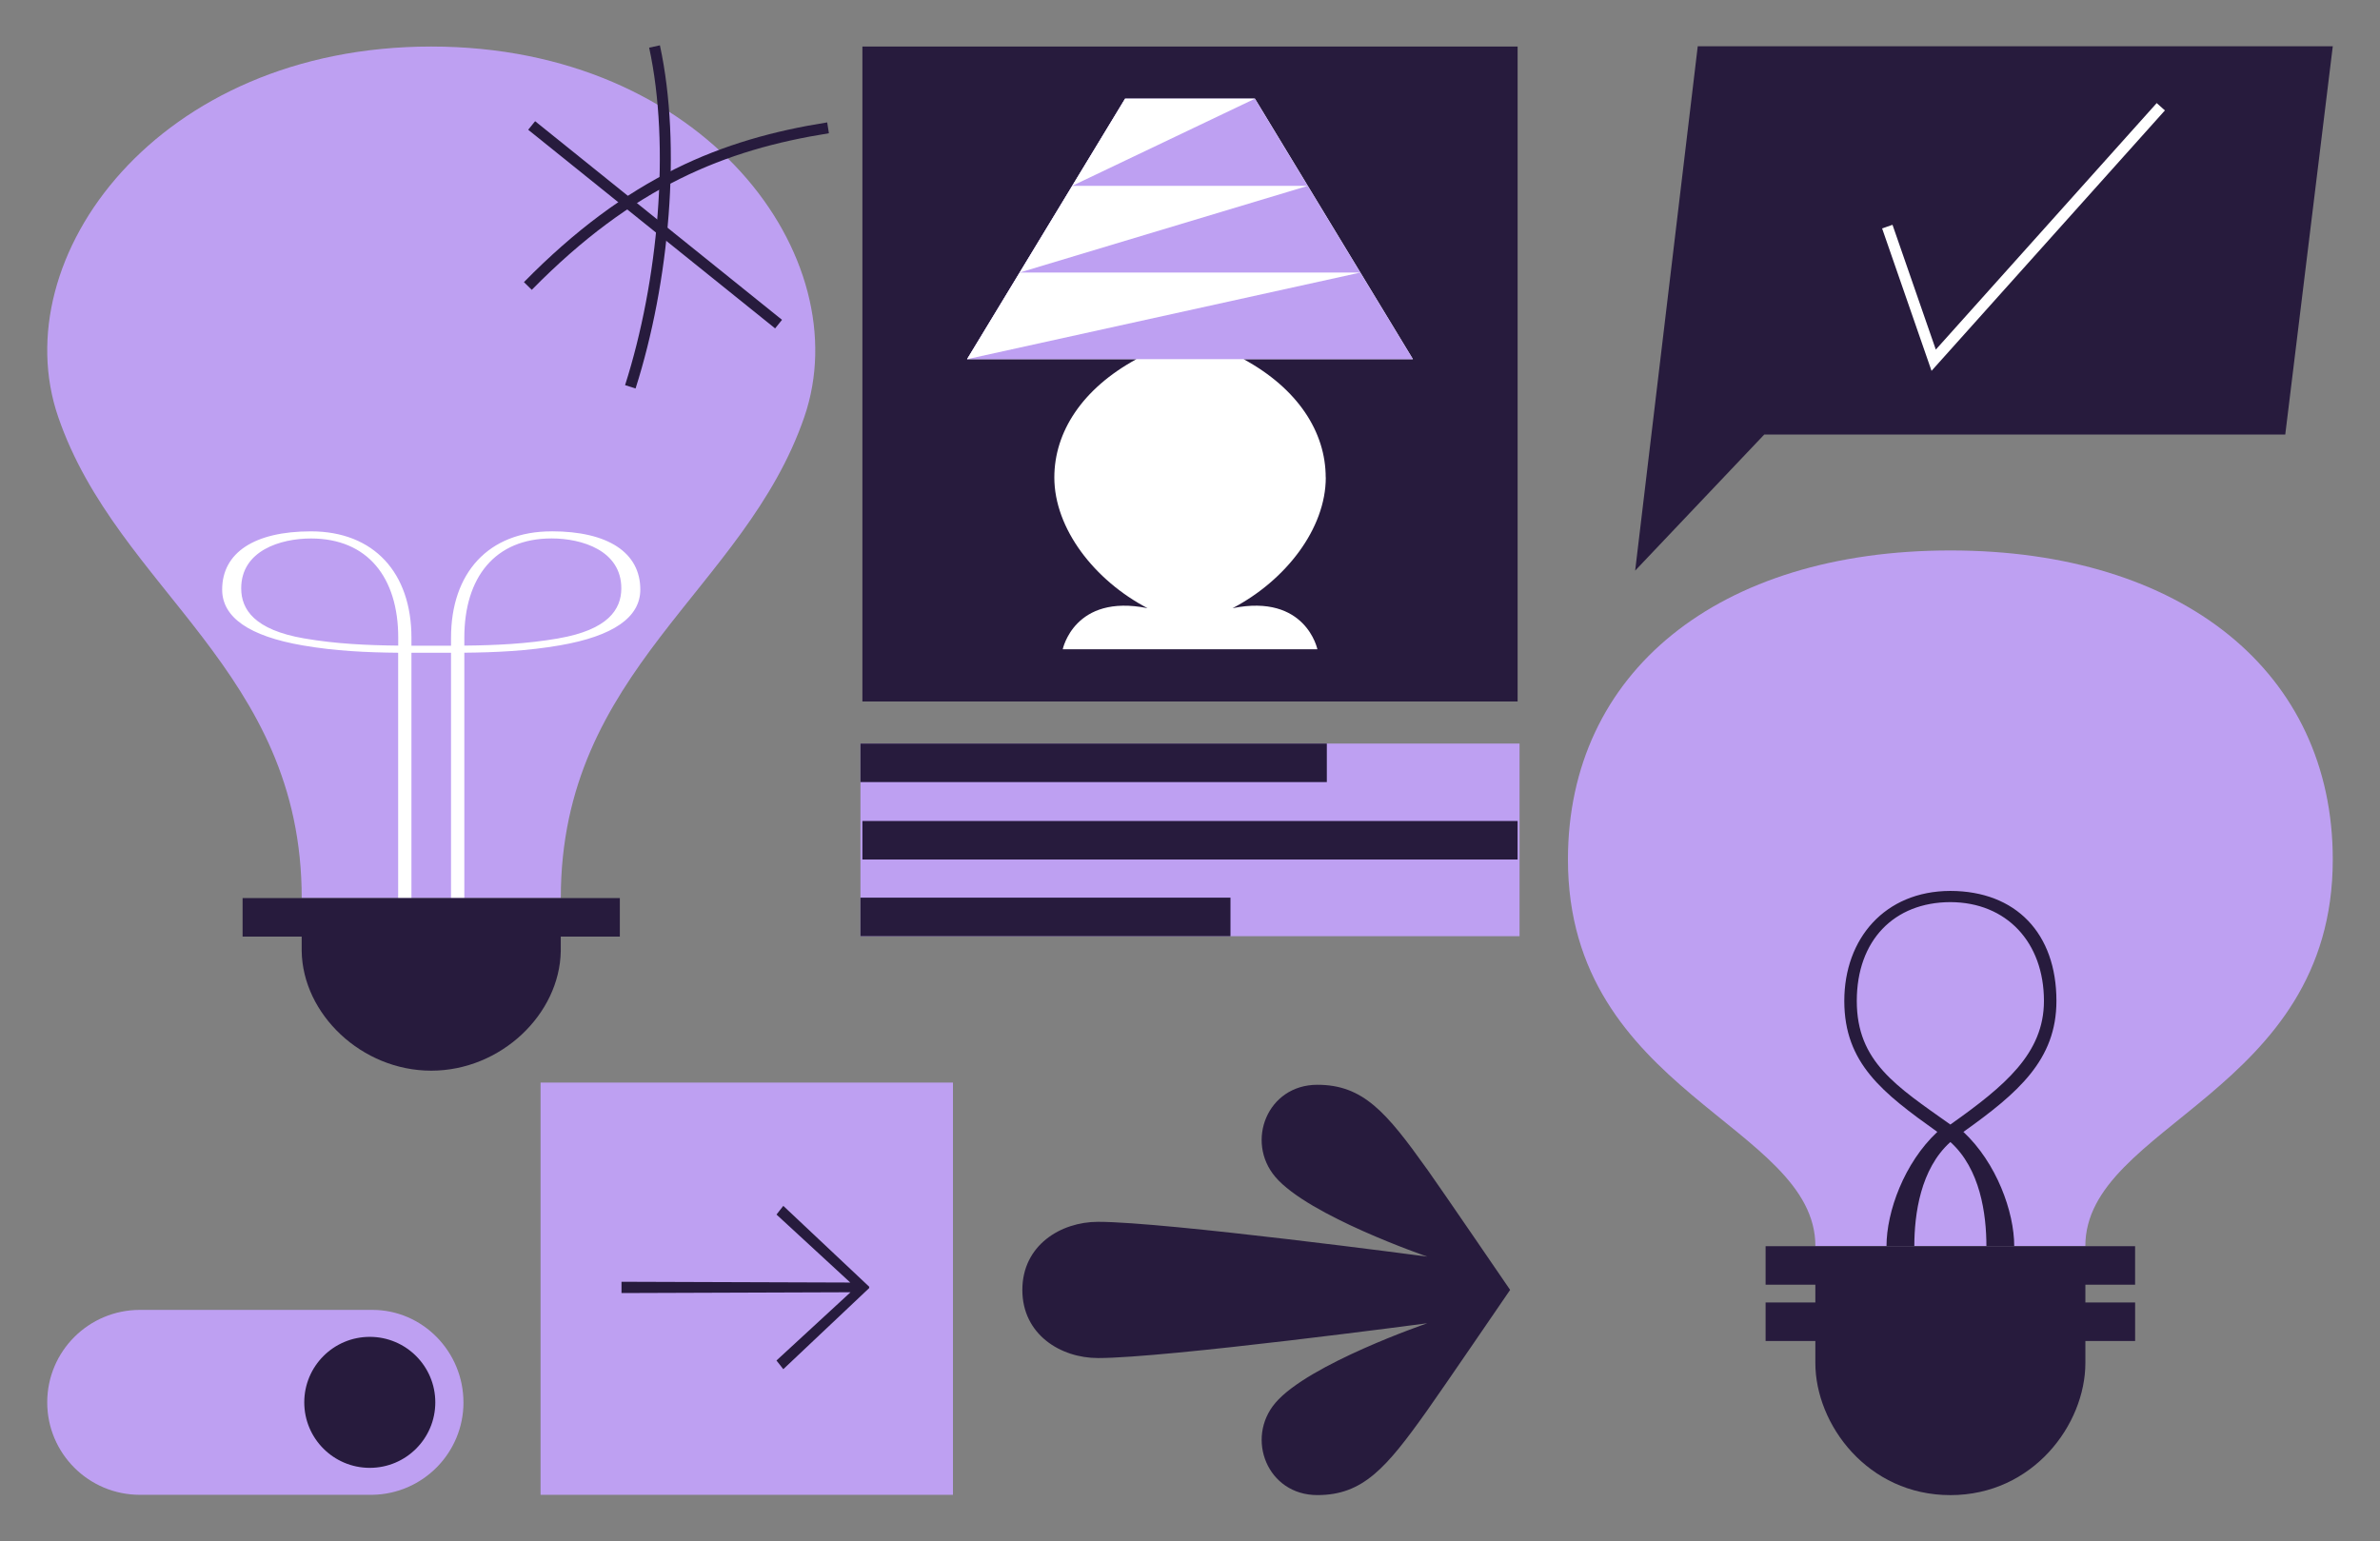 <svg width="210" height="136" viewBox="0 0 210 136" fill="none" xmlns="http://www.w3.org/2000/svg">
<rect x="0" y="0" width="210" height="136" fill="#808080" stroke="none"/>
<g clip-path="url(#clip0_1345_11791)">
<rect width="209.829" height="136" transform="translate(0.086)"/>
<path d="M172.091 48.579C151.611 48.579 138.348 59.33 138.348 75.854C138.348 96.451 160.181 99.246 160.181 109.98H184C184 99.243 205.833 96.451 205.833 75.854C205.833 59.33 192.567 48.579 172.091 48.579Z" fill="#BEA0F2"/>
<path d="M38.049 4.107C13.886 4.107 0.314 22.756 5.133 36.788C10.387 52.115 26.622 59.106 26.622 79.254H49.483C49.483 59.106 65.714 52.115 70.972 36.788C75.787 22.756 62.215 4.107 38.049 4.107Z" fill="#BEA0F2"/>
<path d="M48.67 46.893C43.082 46.893 39.797 50.578 39.797 56.277V56.984C39.402 56.984 38.994 56.984 38.607 56.987H37.865C37.301 56.987 36.964 56.987 36.304 56.987V56.28C36.304 50.578 33.019 46.893 27.432 46.893C22.456 46.893 19.603 48.77 19.603 52.034C19.603 54.485 21.99 56.141 26.701 56.957C29.581 57.457 32.373 57.579 35.131 57.606V79.251H36.304V57.61C36.964 57.613 37.297 57.613 37.865 57.61C38.43 57.61 39.137 57.61 39.797 57.61V79.247H40.97V57.603C43.728 57.576 46.52 57.453 49.401 56.953C54.111 56.137 56.498 54.482 56.498 52.03C56.498 48.763 53.645 46.889 48.67 46.889V46.893ZM35.134 56.977C32.404 56.947 29.649 56.828 26.82 56.338C22.463 55.583 21.283 53.791 21.283 51.925C21.283 48.586 24.755 47.522 27.438 47.522C32.434 47.522 35.138 50.959 35.138 56.277V56.981L35.134 56.977ZM49.285 56.338C46.452 56.828 43.701 56.95 40.97 56.977V56.273C40.97 50.956 43.674 47.518 48.67 47.518C51.349 47.518 54.822 48.583 54.822 51.921C54.822 53.788 53.638 55.58 49.282 56.335L49.285 56.338Z" fill="white"/>
<path d="M205.834 4.08H149.802L144.279 50.358L155.669 38.349H201.64L205.834 4.08Z" fill="#271B3D"/>
<path d="M125.888 103.146C122.317 98.138 120.267 95.734 116.237 95.734C111.816 95.734 109.874 100.739 112.53 103.867C115.451 107.307 125.939 110.898 125.939 110.898C125.939 110.898 102.865 107.828 96.886 107.828C93.587 107.828 90.207 109.902 90.207 113.839C90.207 117.776 93.587 119.85 96.886 119.85C102.865 119.85 125.939 116.78 125.939 116.78C125.939 116.78 115.448 120.37 112.53 123.811C109.877 126.939 111.816 131.944 116.237 131.944C120.27 131.944 122.321 129.543 125.888 124.532C127.099 122.835 133.247 113.835 133.247 113.835C133.247 113.835 127.099 104.839 125.888 103.139V103.146Z" fill="#271B3D"/>
<path d="M75.923 82.62L134.077 82.62V65.62H75.923V82.62Z" fill="#BEA0F2"/>
<path d="M117.073 65.62H75.923V69.02H117.073V65.62Z" fill="#271B3D"/>
<path d="M133.907 72.454H76.093V75.854H133.907V72.454Z" fill="#271B3D"/>
<path d="M108.571 79.22H75.923V82.62H108.571V79.22Z" fill="#271B3D"/>
<path d="M84.085 95.54H47.697V131.92H84.085V95.54Z" fill="#BEA0F2"/>
<path d="M68.51 120.068L75.046 114.043L54.838 114.114V113.118L75.025 113.186L68.513 107.185L69.115 106.42L76.695 113.557V113.672L69.115 120.833L68.513 120.068H68.51Z" fill="#271B3D"/>
<path d="M166.527 19.999L170.618 31.79L190.659 9.421" stroke="white" stroke-width="0.971" stroke-miterlimit="10"/>
<path d="M181.45 88.335C181.45 82.362 177.872 78.645 172.111 78.625C172.111 78.625 172.098 78.625 172.091 78.625C172.084 78.625 172.077 78.625 172.07 78.625C166.31 78.645 162.732 82.834 162.732 88.335C162.732 93.837 166.116 96.451 170.941 99.892C168.02 102.619 166.456 106.933 166.456 109.976H168.911C168.911 107.154 169.452 103.153 172.091 100.786C174.733 103.153 175.271 107.154 175.271 109.976H177.726C177.726 106.933 176.158 102.615 173.24 99.892C178.066 96.451 181.45 93.537 181.45 88.335ZM172.091 99.243C167.306 95.849 163.834 93.69 163.834 88.335C163.834 82.98 167.133 79.625 172.091 79.614C177.049 79.625 180.348 83.161 180.348 88.335C180.348 92.976 176.876 95.849 172.091 99.243Z" fill="#271B3D"/>
<path d="M40.895 123.76C40.895 128.224 37.302 131.852 32.845 131.92H12.347C7.832 131.923 4.167 128.268 4.167 123.76C4.167 119.252 7.828 115.6 12.347 115.6H32.855C37.306 115.6 40.892 119.303 40.892 123.76H40.895Z" fill="#BEA0F2"/>
<path d="M32.628 129.54C35.821 129.54 38.409 126.952 38.409 123.76C38.409 120.568 35.821 117.98 32.628 117.98C29.435 117.98 26.847 120.568 26.847 123.76C26.847 126.952 29.435 129.54 32.628 129.54Z" fill="#271B3D"/>
<path d="M133.907 4.107H76.094V61.907H133.907V4.107Z" fill="#271B3D"/>
<path d="M116.974 42.136C116.974 38.138 114.529 34.309 109.731 31.698H124.67L110.731 8.707H99.273L85.334 31.698H100.273C95.475 34.309 93.029 38.138 93.029 42.136C93.029 46.661 96.576 51.228 101.253 53.672C94.784 52.367 93.771 57.3 93.771 57.3H116.24C116.24 57.3 115.226 52.367 108.758 53.672C113.434 51.228 116.981 46.661 116.981 42.136H116.974Z" fill="white"/>
<path d="M105 8.711H99.273L85.33 31.698H100.27H109.731H124.67L110.727 8.711H105Z" fill="#BEA0F2"/>
<path d="M120.032 24.052H89.969L85.33 31.698L120.032 24.052Z" fill="white"/>
<path d="M115.393 16.402H94.607L89.969 24.052L115.393 16.402Z" fill="white"/>
<path d="M110.727 8.711H99.273L94.607 16.401L110.727 8.711Z" fill="white"/>
<path d="M46.575 25.238C55.617 16.038 63.834 12.743 73.063 11.281" stroke="#271B3D" stroke-width="0.971" stroke-miterlimit="10"/>
<path d="M68.697 28.604L46.911 11.074" stroke="#271B3D" stroke-width="0.971" stroke-miterlimit="10"/>
<path d="M55.617 34.136C58.579 24.854 59.661 12.893 57.753 4.104" stroke="#271B3D" stroke-width="0.971" stroke-miterlimit="10"/>
<path d="M21.405 79.254V82.654H26.619C26.619 82.698 26.619 83.878 26.619 83.919C26.697 89.491 31.904 94.489 38.049 94.489C44.194 94.489 49.39 89.501 49.479 83.932C49.479 83.885 49.479 82.701 49.479 82.654H54.692V79.254H21.405Z" fill="#271B3D"/>
<path d="M188.391 113.38V109.98H155.788V113.38H160.178C160.178 113.628 160.178 114.213 160.178 114.944H155.788V118.344H160.178C160.178 119.405 160.178 120.258 160.178 120.282C160.178 125.708 164.793 131.947 172.091 131.947C179.389 131.947 184.004 125.705 184.004 120.282C184.004 120.255 184.004 119.425 184.004 118.344H188.394V114.944H184.004C184.004 114.213 184.004 113.631 184.004 113.38H188.391Z" fill="#271B3D"/>
</g>
<defs>
<clipPath id="clip0_1345_11791">
<rect width="209.829" height="136" fill="white" transform="translate(0.086)"/>
</clipPath>
</defs>
</svg>
